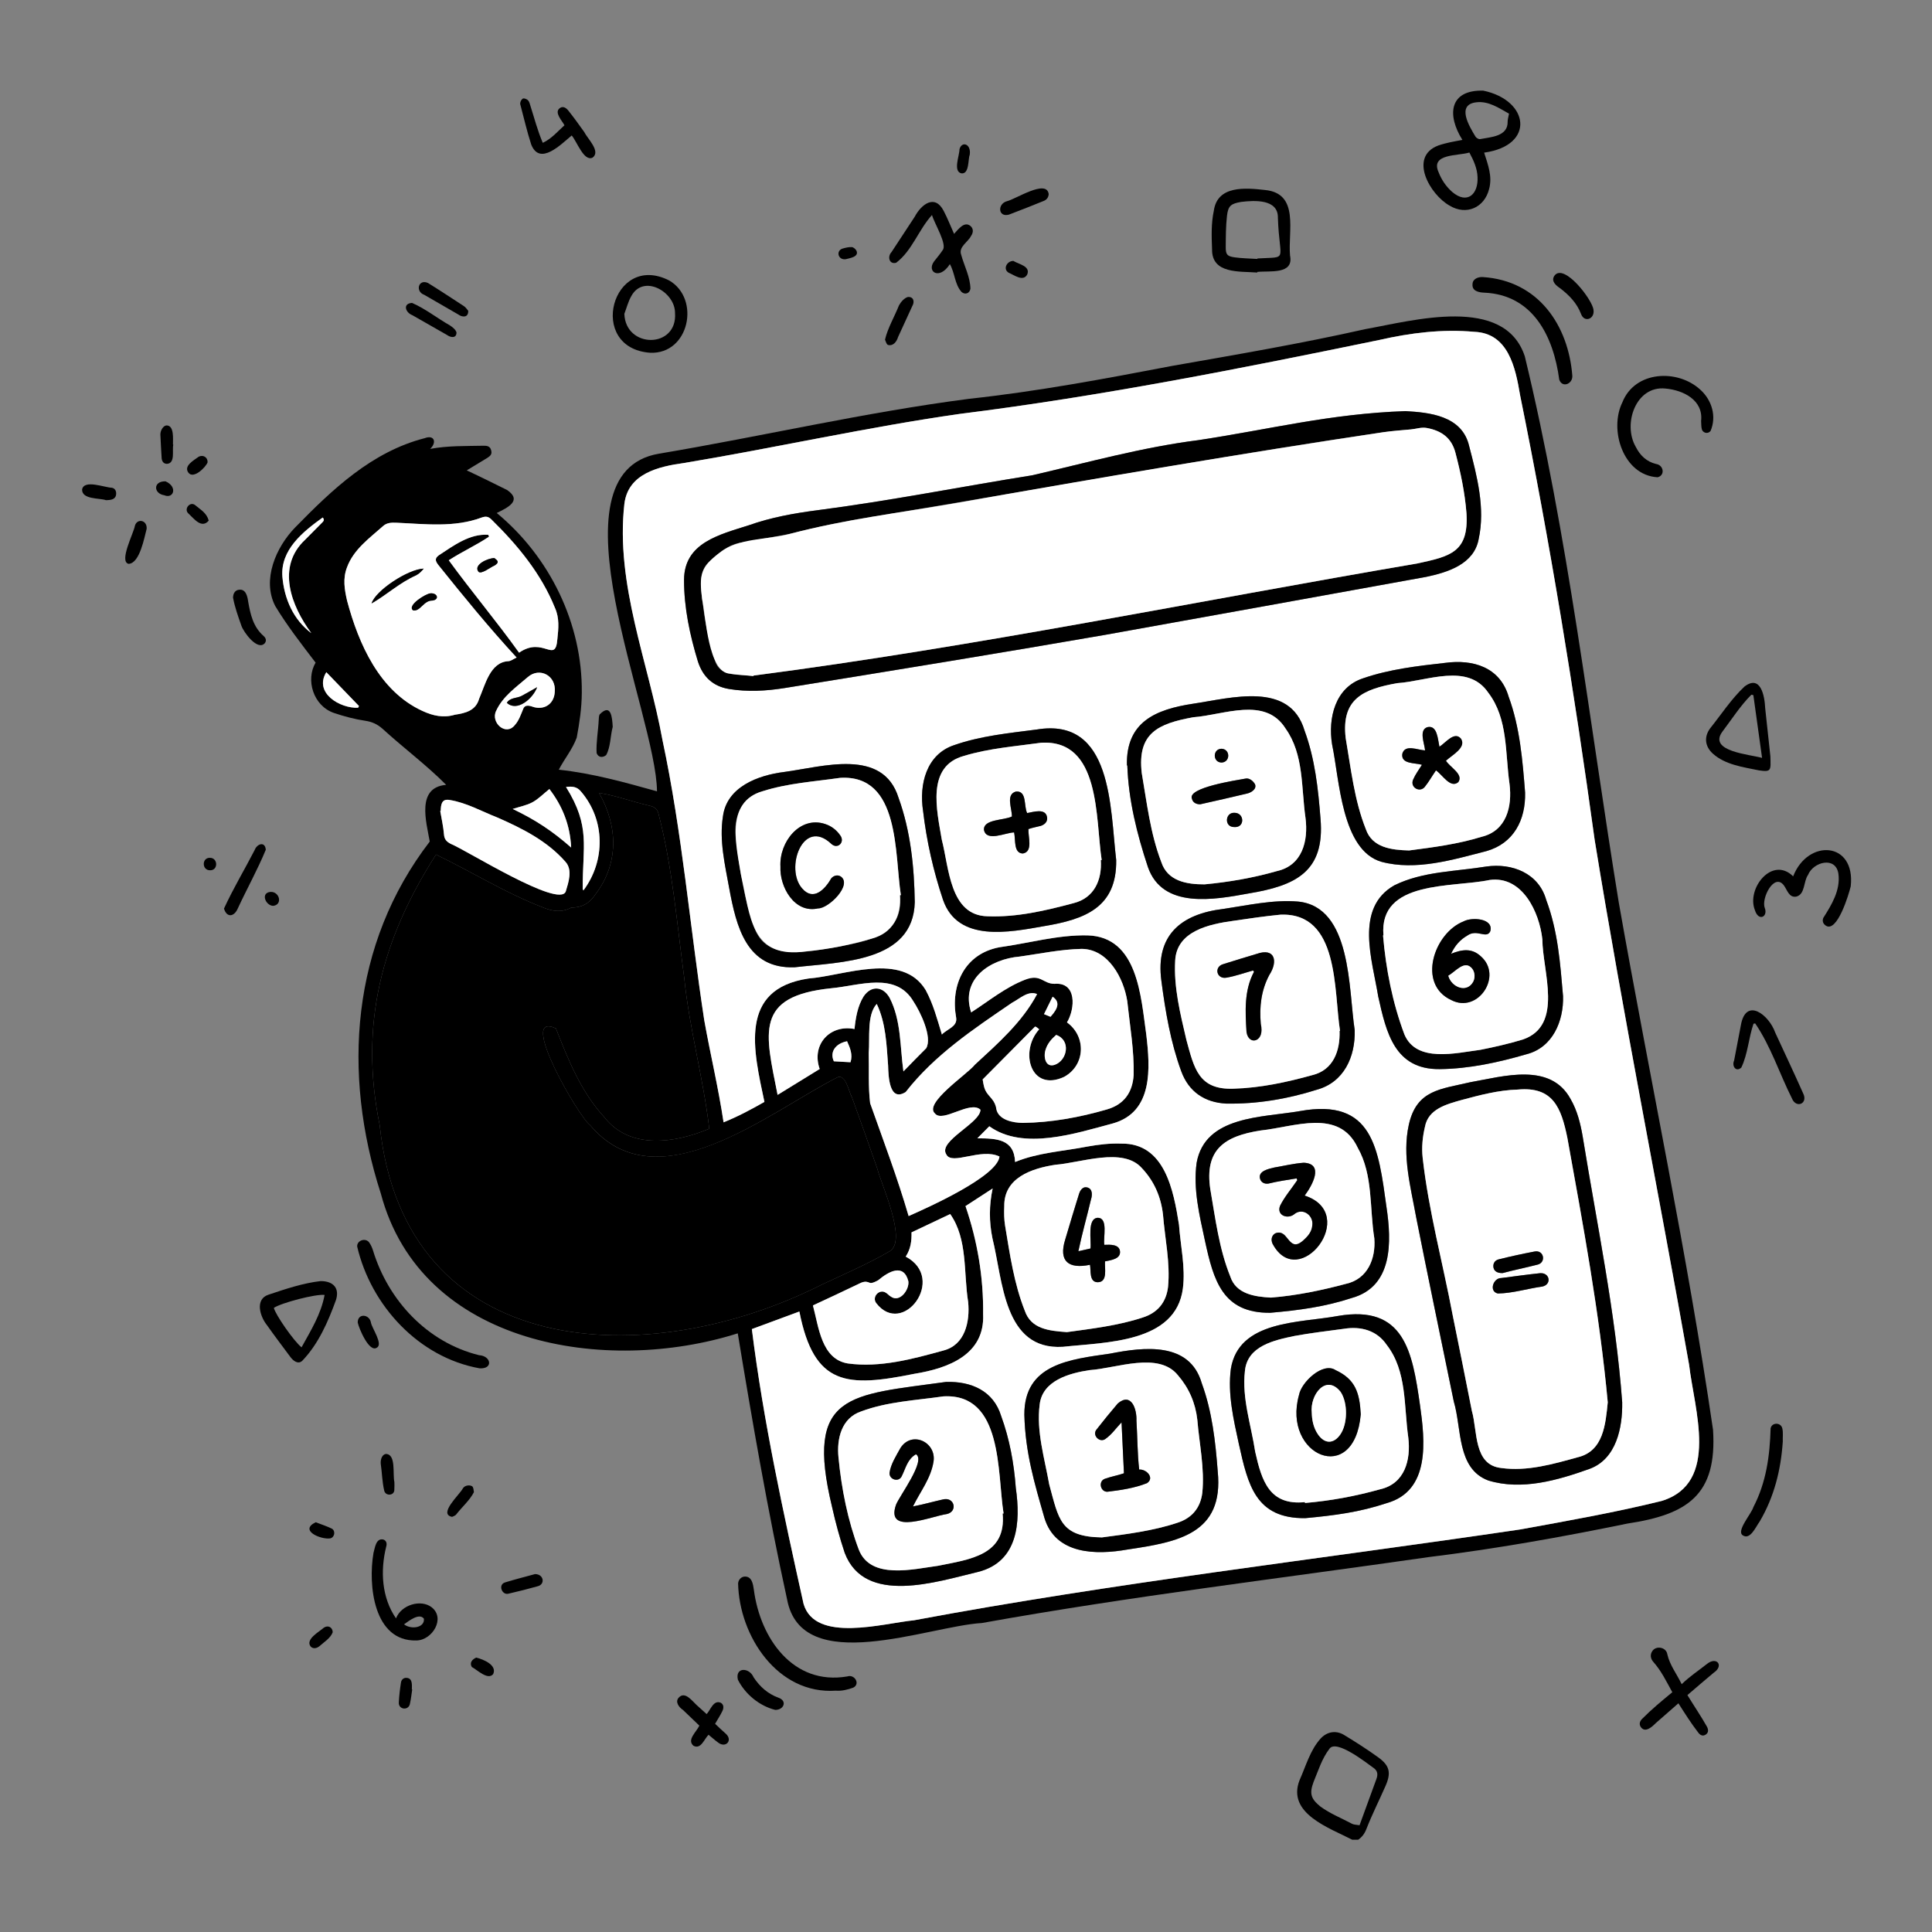 <svg width="960" height="960" viewBox="0 0 960 960" fill="none" xmlns="http://www.w3.org/2000/svg">
<rect x="0" y="0" width="960" height="960" fill="#808080" stroke="none"/>
<path d="M736.989 45.034C759.868 49.759 763.057 72.303 737.466 75.847C739.367 81.88 741.642 87.624 739.928 93.936C737.604 103.211 728.561 107.171 720.354 102.2C710.571 96.832 699.759 77.943 714.662 72.303C718.624 70.934 722.442 70.316 726.655 69.519C718.947 57.268 720.008 44.607 736.989 45.034ZM730.125 75.79C724.606 77.527 710.734 76.229 714.768 85.437C716.238 89.279 718.507 92.652 721.59 95.375C729.04 101.708 734.639 96.558 734.179 87.924C734.016 83.83 732.43 80.062 730.125 75.79ZM749.821 56.478C744.725 53.657 739.645 50.091 733.556 50.835C723.519 52.004 730.059 62.737 733.137 67.84C733.521 68.514 734.723 69.234 735.423 69.125C740.781 68.081 749.297 67.848 749.141 60.466C749.109 59.396 749.492 58.314 749.821 56.478Z" fill="black"/>
<path d="M671.925 914.153C660.531 908.258 639.256 901.093 645.755 884.542C648.891 877.547 650.959 869.741 656.156 863.926C659.376 860.405 663.857 859.648 667.908 862.114C673.677 865.627 679.393 869.266 684.86 873.225C690.524 877.327 691.318 880.877 688.504 887.32C685.361 894.518 681.788 901.54 678.943 908.849C678.017 911.227 676.79 912.806 674.883 914.153C673.897 914.153 672.911 914.153 671.925 914.153ZM675.55 906.953C678.446 898.995 681.148 891.495 683.915 884.02C684.674 881.968 684.656 880.172 682.84 878.706C679.157 876.091 664.063 864.08 660.618 868.918C656.865 873.809 655.034 879.821 652.701 885.452C650.555 891.236 651.348 893.789 656.091 897.656C660.93 901.21 666.638 903.444 671.916 906.276C672.832 906.724 673.99 906.68 675.55 906.953Z" fill="black"/>
<path d="M919.612 440.424C918.671 444.402 912.85 463.74 907.205 459.925C905.857 458.999 905.346 457.61 906.018 456.041C910.165 449.53 914.558 442.305 913.504 434.242C912.243 425.297 901.005 428.222 898.392 434.752C896.067 438.025 897.057 444.412 892.509 445.535C888.908 446.09 888.095 442.267 886.431 439.992C881.595 433.437 875.041 446.439 876.906 451.174C878.615 455.559 873.775 458.049 872.001 452.241C867.686 441.515 880.613 425.161 891.005 435.451C898.302 416.665 922.1 418.06 919.612 440.424Z" fill="black"/>
<path d="M366.591 662.531C301.21 683.243 209.325 668.749 189.226 593.058C169.921 533.292 174.45 469.022 213.537 418.166C211.845 408.461 206.725 391.257 221.694 389.986C211.903 380.11 200.353 371.545 190.014 362.062C187.541 359.905 184.958 358.663 181.574 358.163C176.271 357.379 171.001 355.97 165.909 354.256C155.625 350.683 151.785 337.773 156.82 329.257C149.958 320.276 142.647 310.891 136.748 301.103C130.086 288.079 137.119 271.902 146.637 262.112C165.072 243.264 184.761 224.435 211.105 217.703C215.724 215.942 217.216 219.757 213.741 223.058C222.83 221.383 231.225 221.69 240.291 221.481C241.946 221.454 243.522 221.679 244.041 223.701C244.507 225.517 244.043 226.381 241.781 227.745C238.636 229.641 235.503 231.556 231.922 233.732C238.88 236.971 245.206 240.118 252.004 243.493C259.712 248.811 252.063 252.322 246.826 254.903C273.185 276.658 289.447 309.933 289.094 344.216C289.059 351.764 287.948 359.162 286.575 366.513C284.518 372.21 280.633 376.8 277.657 382.454C294.494 384.267 310.286 388.709 326.457 393.206C326.157 354.825 271.065 234.925 327.445 225.433C378.897 216.767 429.815 204.861 481.601 198.159C515.533 194.493 549.039 188.202 582.536 181.794C614.544 176.17 646.581 170.713 678.296 163.567C702.088 159.327 747.562 146.442 757.673 177.07C779.256 266.377 789.6 357.859 804.354 448.424C819.766 535.791 838.368 622.666 851.196 710.466C853.282 742.748 838.645 752.542 808.649 757.05C775.959 763.78 743.129 769.61 709.998 773.696C635.926 784.342 561.552 793.224 487.886 806.472C461.053 808.038 398.289 833.642 391.08 794.646C381.512 750.841 373.882 706.758 366.591 662.531ZM373.589 660.418C379.316 706.247 389.276 751.838 399.294 796.97C404.996 816.672 439.255 806.483 454.154 805.107C554.01 786.42 655.017 774.82 755.469 759.958C778.946 755.68 802.497 751.533 825.674 745.807C854.706 736.947 841.722 700.114 839.313 678.174C823.94 591.151 806.539 504.483 792.367 417.246C782.18 343.205 770.179 269.489 755.301 196.234C753.007 182.674 749.48 165.499 732.62 164.881C716.72 163.429 700.86 165.389 685.355 168.932C616.311 183.164 546.992 196.895 477.026 205.647C431.054 212.205 385.753 222.427 339.966 230.048C327.277 231.839 312.065 235.23 310.256 250.347C305.733 290.38 322.149 328.982 329.208 367.84C339.011 413.77 342.853 460.611 349.94 506.952C353 524.05 356.963 540.391 359.541 557.678C366.839 554.732 373.361 551.218 379.839 547.527C374.431 521.964 366.823 491.441 401.691 486.222C419.639 484.83 448.292 472.727 459.971 491.951C463.778 499.029 465.617 506.169 468.018 514.041C470.712 511.22 475.763 510.153 475.12 505.75C472.16 489.47 479.321 473.904 496.609 470.688C511.194 468.677 525.645 464.46 540.444 464.784C565.436 465.492 566.884 495.232 569.575 514.019C571.546 530.729 573.088 552.526 553.04 558.204C534.584 563.125 508.507 571.818 491.582 559.637C489.581 561.649 487.743 563.496 485.64 565.612C495.296 565.656 503.932 565.985 504.397 577.398C515.84 572.675 528.297 572.084 540.332 569.709C545.93 568.723 551.53 568.033 557.231 568.251C578.809 567.95 583.142 591.579 585.84 608.565C586.581 619.084 589.11 629.623 587.778 640.178C584.272 667.429 549.367 666.879 528.129 669.227C498.614 671.007 498.376 636.272 493.134 615.283C491.447 607.017 491.458 598.931 493.242 590.542C488.518 593.612 484.212 596.411 479.756 599.307C485.698 616.678 488.729 634.685 488.509 652.976C489.436 673.06 471.349 679.895 454.374 682.628C421.098 689.346 404.508 688.941 397.205 651.687C389.19 654.649 381.486 657.497 373.589 660.418ZM352.428 560.853C349.48 535.695 342.528 511.111 339.982 485.836C336.329 458.638 334.172 431.242 327.261 404.593C326.78 402.319 325.569 401.059 323.198 400.463C314.53 398.488 306.484 395.408 297.649 393.979C307.035 410.453 307.613 429.007 295.86 444.401C292.903 448.784 289.412 450.946 283.824 450.995C279.037 453.617 274.228 452.779 269.574 450.814C251.129 443.703 234.38 433.184 216.648 424.631C189.575 467.026 178.448 509.193 188.682 559.148C201.026 676.759 321.824 681.987 408.326 638.335C419.642 633.013 431.268 628.042 442.074 621.739C450.951 616.507 438.036 588.956 435.911 580.657C431.798 568.806 427.579 556.992 423.315 545.195C421.718 542.438 420.138 532.902 415.639 535.549C381.71 552.925 326.519 598.653 293.177 559.034C288.076 555.781 256.603 501.915 276.232 511.022C282.434 526.843 288.752 542.64 300.513 555.389C313.16 571.39 335.685 567.947 352.428 560.853ZM257.93 324.318C269.95 315.959 275.981 330.133 276.956 317.532C277.527 312.282 278.05 307.085 275.723 301.955C268.885 285.043 257.225 270.914 244.321 258.26C242.773 256.685 241.55 256.423 239.497 257.109C225.694 262.302 211.107 260.338 196.733 259.733C194.523 259.658 192.257 259.723 190.445 261.32C183.616 267.41 175.751 272.926 172.444 281.863C170.255 287.465 171.194 292.963 172.474 298.521C178.206 320.028 188.606 343.551 209.944 353.278C215.107 355.693 220.401 356.835 226.047 355.144C231.299 354.335 236.415 353.142 238.079 347.201C241.088 340.401 243.493 329.027 252.553 328.547C253.846 328.502 255.104 327.459 256.694 326.728C243.071 311.97 230.447 296.501 217.884 280.83C216.067 278.556 216.086 277.325 218.174 275.839C225.426 271.073 233.551 265.032 242.655 265.754C242.77 266.061 242.886 266.368 243.001 266.675C236.396 271.084 229.947 273.907 222.997 278.4C234.455 294.137 246.725 308.66 257.93 324.318ZM530.122 661.925C542.137 660.27 555.827 658.653 567.757 654.68C575.133 652.369 579.482 647.207 580.395 639.45C581.558 627.444 578.83 615.428 577.88 603.472C576.86 594.669 573.477 586.861 567.333 580.383C558.023 569.852 536.988 577.817 524.427 578.763C512.659 580.559 498.759 585.214 499.016 599.401C498.874 602.581 498.911 605.835 499.417 608.967C501.795 623.259 503.835 637.728 509.206 651.276C512.346 660.45 521.34 661.282 530.122 661.925ZM488.276 536.362C489.154 541.779 489.512 542.212 492.838 546.063C493.974 547.378 494.877 549.254 495.041 550.955C496.057 556.579 503.48 557.9 508.207 557.966C522.399 557.779 536.37 555.233 549.966 551.283C558.416 548.869 562.745 542.936 563.299 534.221C563.609 521.954 561.42 509.683 560.138 497.5C558.36 486.004 550.703 471.666 537.552 471.491C527.221 471.71 516.995 473.847 506.784 475.295C491.838 476.576 477.116 486.476 482.562 503.05C491.336 497.405 499.517 490.631 509.302 486.829C517.3 483.734 518.072 488.805 523.964 488.859C535.12 487.879 534.299 501.2 530.175 508.025C539.8 514.942 539.399 529.216 528.794 535.075C512.038 542.873 506.431 522.454 516.367 511.445C515.813 510.916 514.859 510.185 514.328 510.092C505.525 518.968 496.958 527.607 488.276 536.362ZM451.491 604.254C460.922 600.08 495.514 584.675 496.643 574.678C487.377 570.194 472.992 579.277 470.228 573.634C465.834 567.044 487.177 558.093 487.185 551.418C482.06 546.588 468.427 558.132 464.557 553.268C458.848 548.172 480.814 533.662 484.401 529.039C495.834 518.499 507.982 507.854 515.324 493.962C510.889 492.016 506.595 496.357 502.924 498.229C483.788 511.28 464.409 524.173 450.036 542.619C441.787 547.827 441.465 534.652 441.293 529.451C440.519 519.055 440.221 508.464 435.655 498.844C430.615 504.279 432.312 515.899 431.671 523.195C431.878 531.502 431.371 539.982 432.374 548.211C438.993 566.908 445.922 585.15 451.491 604.254ZM450.04 624.407C470.675 635.281 448.514 664.803 435.298 647.392C433.191 644.321 436.924 640.341 440.074 642.286C441.034 642.787 441.738 643.778 442.696 644.286C447.122 647.448 451.973 640.719 451.347 636.6C448.982 627.53 441.449 631.884 436.402 636.121C435.092 636.871 433.11 637.863 432.066 637.378C429.704 636.28 428.074 637.286 426.216 638.177C418.702 641.794 411.653 645.073 403.939 648.661C406.805 659.297 408.144 675.363 421.288 677.49C437.334 679.683 453.454 675.298 468.814 671.051C479.545 668.3 482.015 656.708 481.069 646.968C478.731 632.497 480.932 615.718 472.149 603.256C465.597 606.36 459.282 609.351 452.929 612.36C453.041 616.631 452.518 620.616 450.04 624.407ZM386.382 544.044C393.723 539.528 400.558 535.324 407.298 531.178C403.04 519.109 412.377 508.893 424.602 511.31C425.171 505.797 426.135 499.984 429.043 495.24C432.761 489.602 438.683 489.914 442.027 495.767C447.856 507.056 447.175 520.131 448.907 532.38C452.842 528.359 456.484 524.549 460.237 520.852C463.414 515.283 457.213 502.622 453.871 497.583C445.091 482.694 426.998 489.776 413.15 491.045C374.464 495.083 380.339 513.079 386.382 544.044ZM218.992 402.954C218.913 402.969 218.834 402.985 218.756 403C219.406 406.879 220.304 410.738 220.617 414.644C220.815 417.12 221.946 418.234 223.964 419.293C231.525 422.323 278.035 451.609 281.124 442.954C282.506 438.367 284.618 432.261 280.975 428.222C271.901 417.887 259.659 411.705 247.246 406.264C239.417 403.206 231.792 398.843 223.437 397.511C219.463 396.797 219.059 399.72 218.992 402.954ZM275.655 343.859C276.503 335.676 268.065 331.304 262.227 336.468C256.435 341.488 249.831 346.024 246.544 353.2C243.642 358.944 251.333 366.07 255.879 360.214C257.834 358.036 258.789 355.104 259.908 352.435C260.864 349.658 263.452 350.782 265.562 351.44C271.002 352.731 275.348 349.432 275.655 343.859ZM289.553 441.75C289.667 441.98 289.781 442.21 289.895 442.44C300.899 427.745 300.795 407.415 288.695 393.317C286.712 390.878 284.365 390.649 281.249 391.043C293.641 410.889 289.396 420.581 289.553 441.75ZM272.988 392.06C269.978 394.474 267.542 397.018 264.594 398.623C261.712 400.193 258.309 400.805 254.752 401.962C266.07 407.365 274.367 412.842 283.808 421.128C283.25 409.73 279.389 400.421 272.988 392.06ZM154.69 314.606C144.71 301.09 137.179 281.667 151.625 268.176C154.369 265.363 157.192 262.625 159.929 259.805C160.555 259.16 161.504 258.434 160.357 257.15C150.557 264.176 139.246 273.236 140.327 286.643C141.267 297.591 145.788 307.919 154.69 314.606ZM177.927 351.673C178.077 351.392 178.227 351.11 178.378 350.829C172.993 345.247 167.608 339.665 162.15 334.006C155.813 344.325 168.968 352.072 177.927 351.673ZM524.81 514.236C522.538 516.209 520.494 518.515 519.575 521.501C518.381 524.884 519.353 530.761 524.167 529.073C530.281 526.875 532.333 516.939 524.81 514.236ZM420.903 517.394C414.937 518.578 412.232 522.879 414.336 527.355C417.068 527.511 419.715 527.661 422.598 527.826C423.818 524.061 422.405 520.724 420.903 517.394ZM523.041 495.256C521.59 498.194 520.252 500.902 518.764 503.917C519.934 504.396 521.007 504.835 521.99 505.237C526.178 500.674 526.519 497.626 523.041 495.256Z" fill="black"/>
<path d="M624.708 135.422C615.914 134.738 602.043 136.239 602.267 123.796C602.005 117.404 601.799 110.989 603.15 104.666C604.954 92.028 618.85 93.332 628.537 94.403C645.871 96.07 639.908 114.907 641.011 126.982C643.012 136.595 630.744 134.444 624.737 135.119C624.727 135.22 624.717 135.321 624.708 135.422ZM624.777 128.672C624.785 128.592 624.793 128.512 624.8 128.432C640.588 127.49 635.714 130.377 634.979 108.199C635.153 98.865 623.423 99.514 616.773 100.321C611.727 101.188 610.26 102.162 609.682 107.237C609.099 112.351 609.109 117.544 609.066 122.704C609.035 126.432 609.72 127.335 613.396 127.858C617.153 128.393 620.981 128.422 624.777 128.672Z" fill="black"/>
<path d="M845.27 209.167C846.45 198.79 836.396 193.857 827.568 193.067C812.817 191.513 806.219 210.724 812.815 222.065C814.918 226.274 818.141 229.411 822.947 230.564C826.607 231.075 827.537 236.181 823.667 237.15C806.653 236.244 799.32 213.637 806.199 199.798C812.421 184.234 833.605 183.195 844.954 193.703C850.693 198.933 853.028 206.981 849.964 214.155C848.659 215.752 846.409 215.209 845.696 213.527C845.275 212.159 845.382 210.629 845.27 209.167Z" fill="black"/>
<path d="M415.308 840.086C386.441 842.068 367.311 813.016 366.756 786.735C366.978 784.737 368.473 783.421 370.122 783.384C373.697 783.315 374.193 787.274 374.596 789.993C377.735 814.044 394.065 837.622 421.03 833.01C424.657 831.776 427.649 836.825 423.919 838.601C421.186 839.584 418.25 840.329 415.308 840.086Z" fill="black"/>
<path d="M238.298 679.909C208.113 674.508 184.336 648.772 177.481 619.4C177.292 616.196 181.943 614.842 183.584 617.585C184.336 618.681 184.9 619.957 185.307 621.23C192.916 646.26 212.339 667.033 238.025 673.385C244.089 673.734 245.204 680.331 238.298 679.909Z" fill="black"/>
<path d="M474.079 116.208C476.221 113.865 479.216 109.759 482.233 112.301C483.632 113.52 483.82 115.37 482.482 117.294C480.938 120.378 476.213 122.664 477.593 126.539C479.102 132.114 482.123 137.668 482.198 143.477C481.825 145.814 479.552 146.617 477.767 145.064C474.323 141.168 474.539 135.767 471.984 131.245C466.771 139.425 460.322 135.01 464.139 129.892C465.558 128.039 467.109 126.274 468.379 124.325C470.828 121.523 464.354 111.217 463.099 106.841C456.396 114.209 453.251 124.552 445.295 130.565C441.814 131.501 440.857 127.5 442.972 125.282C446.801 119.419 450.648 113.567 454.503 107.721C457.86 101.418 464.564 96.356 468.915 104.8C470.92 108.637 472.227 112.133 474.079 116.208Z" fill="black"/>
<path d="M159.357 636.562C165.995 636.592 168.782 640.411 166.896 646.096C162.992 656.821 158.238 667.751 150.275 676.083C148.168 678.257 145.549 676.06 144.204 674.161C140.31 668.942 136.391 663.74 132.627 658.427C129.146 654.099 126.607 645.618 133.338 643.35C142.042 640.42 150.803 637.517 159.357 636.562ZM161.29 643.454C157.052 642.863 139.923 647.322 136.073 649.867C136.899 653.357 146.124 666.563 149.837 669.479C154.429 661.142 159.504 653.063 161.29 643.454Z" fill="black"/>
<path d="M323.06 175.289C291.247 172.963 304.169 124.873 332.581 139.401C348.155 148.518 342.501 176.074 323.06 175.289ZM310.239 155.932C310.833 173.364 336.768 173.3 335.415 155.439C335.392 144.959 319.695 136.041 313.684 147.146C312.14 149.85 311.363 152.99 310.239 155.932Z" fill="black"/>
<path d="M879.692 375.807C879.879 382.757 880.305 383.723 874.015 382.794C866.174 381.154 857.346 380.058 851.144 374.511C847.175 370.961 846.606 366.18 849.762 361.906C855.331 354.943 860.311 347.267 866.818 341.152C874.877 335.01 876.854 345.85 877.114 351.919C878.069 360.468 878.964 369.024 879.692 375.807ZM871.23 345.395C870.899 345.331 870.568 345.267 870.237 345.203C864.735 350.721 860.453 357.471 855.75 363.683C848.795 373.397 869.311 374.82 875.564 376.589C874.057 365.752 872.644 355.574 871.23 345.395Z" fill="black"/>
<path d="M838.464 842.284C841.94 847.962 845.152 852.639 848.225 858.059C848.929 859.503 849.054 860.982 847.478 861.963C846.047 862.854 844.808 862.16 843.93 861.018C840.211 856.189 837.396 851.696 833.984 846.363C830.062 849.799 826.38 853.025 822.699 856.25C820.94 858.034 817.658 861.005 815.566 858.486C814.498 857.277 814.452 855.629 815.896 854.157C820.678 849.332 825.641 845.235 830.961 840.858C828.028 835.535 825.493 830.235 821.529 825.789C820.122 824.211 819.902 822.264 820.862 820.683C822.612 817.451 827.964 818.378 828.483 822.004C829.705 827.402 833.12 831.683 835.621 836.857C839.715 832.902 843.894 830.201 848.237 826.758C853.052 822.954 856.772 827.661 851.5 831.196C847.242 834.722 843.072 838.354 838.464 842.284Z" fill="black"/>
<path d="M196.77 804.156C199.434 797.33 209.168 794.567 214.443 798.611C221.538 804.088 214.796 815.067 206.895 815.144C185.602 815.705 182.851 787.603 185.577 771.672C186.305 769.199 186.745 764.264 190.355 764.957C191.754 765.304 192.499 766.679 191.89 768.574C188.925 780.475 189.635 793.808 196.77 804.156ZM200.764 807.129C204.368 809.869 211.129 808.81 210.634 804.321C208.363 801.287 203.153 805.418 200.764 807.129Z" fill="black"/>
<path d="M781.279 186.732C781.489 190.778 776.312 192.921 774.785 188.659C771.919 167.192 761.772 146.463 737.488 145.42C734.886 145.335 731.402 144.642 731.683 141.314C731.652 138.628 734.414 137.545 736.717 137.665C764.629 139.413 779.362 161.926 781.279 186.732Z" fill="black"/>
<path d="M871.308 508.674C868.871 515.746 868.48 523.784 865.256 530.467C862.556 532.926 860.432 529.668 861.675 526.957C862.785 521.159 863.886 515.36 865.003 509.563C867.452 495.176 879.036 504.308 882.087 513.064C886.729 523.121 891.46 533.141 895.964 543.259C898.573 548.41 892.491 550.951 890.41 545.813C884.21 533.461 879.959 519.991 872.148 508.535C871.868 508.581 871.588 508.628 871.308 508.674Z" fill="black"/>
<path d="M269.706 70.979C274.197 68.832 276.992 65.392 280.485 62.239C279.2 59.876 275.402 55.991 277.993 53.854C279.268 52.78 280.862 53.007 282.413 54.96C285.164 58.424 287.756 62.018 290.321 65.624C291.928 68.924 298.671 75.22 294.455 78.324C290.095 80.415 286.691 70.312 284.073 67.319C278.746 71.731 268.177 82.627 263.939 71.75C261.862 65.333 260.347 58.733 258.613 52.205C258.104 51.071 259.095 49.23 259.972 48.91C260.762 48.819 261.861 49.291 262.423 49.898C263.044 50.57 263.268 51.645 263.561 52.578C265.577 58.882 267.062 64.786 269.706 70.979Z" fill="black"/>
<path d="M885.863 716.27C884.908 730.521 881.547 743.86 874.347 756.071C872.473 758.571 869.68 765.426 865.933 762.871C862.653 760.67 870.324 752.136 871.233 748.895C877.633 736.612 879.423 723.364 879.81 709.71C880.501 706.607 885.04 706.745 885.648 709.872C886.118 711.941 885.758 714.33 885.863 716.27Z" fill="black"/>
<path d="M351.128 851.717C353.029 849.733 354.464 844.622 358.051 846.05C359.431 846.721 359.873 848.32 358.938 850.239C357.925 852.32 356.647 854.272 355.331 856.547C357.088 858.281 358.882 859.875 360.693 861.515C364.256 864.807 360.6 868.789 356.844 865.88C355.101 864.596 353.863 863.445 352.07 861.99C349.924 864.095 348.323 869.409 344.59 867.468C341.143 864.499 346.061 860.622 347.501 857.456C344.814 854.878 342.108 852.271 339.386 849.681C337.375 848.372 335.361 845.687 337.202 843.604C340.292 840.116 343.816 845.095 346.121 847.202C347.653 848.622 349.222 850.002 351.128 851.717Z" fill="black"/>
<path d="M111.297 451.474C115.886 441.463 121.468 432.216 126.501 422.45C127.677 419.244 131.729 417.876 132.069 422.245C128.013 432.083 122.672 441.669 118.166 451.389C116.408 455.532 112.729 456.207 111.297 451.474Z" fill="black"/>
<path d="M115.794 296.955C115.854 294.721 116.901 293.295 118.644 293.065C122.114 292.5 122.939 296.221 123.304 298.869C124.413 305.217 125.758 311.437 130.94 315.984C132.018 316.929 132.602 318.167 131.608 319.574C128.014 323.657 121.021 314.15 119.935 310.88C118.352 306.372 116.643 301.647 115.794 296.955Z" fill="black"/>
<path d="M791.809 154.084C792.439 158.517 787.213 160.503 785.593 155.966C783.54 150.584 779.713 146.695 775.277 143.274C773.216 141.896 770.597 139.785 772.319 137.095C776.979 130.262 791.527 149.192 791.809 154.084Z" fill="black"/>
<path d="M385.222 849.64C377.39 847.685 370.303 841.882 366.653 834.644C365.168 828.318 372.32 828.397 374.482 833.476C377.558 838.105 381.499 841.642 386.801 843.578C391.277 845.121 389.568 849.643 385.222 849.64Z" fill="black"/>
<path d="M521.088 96.422C521.005 98.05 520.128 99.229 518.685 99.814C512.905 102.156 507.111 104.469 501.274 106.664C495.873 108.09 495.54 101.227 500.4 99.96C504.656 98.984 520.054 88.834 521.088 96.422Z" fill="black"/>
<path d="M451.143 147.563C454.147 147.385 454.496 150.127 453.299 152.101C450.964 157.236 448.614 162.365 446.242 167.483C445.542 169.791 443.844 172.063 441.241 171.398C440.534 171.18 440.137 169.734 439.76 168.773C441.104 162.971 444.454 157.402 446.673 151.791C447.58 150.123 449.258 148.082 451.143 147.563Z" fill="black"/>
<path d="M232.656 154.438C232.789 157.959 229.654 157.72 227.685 156.244C222.048 153.009 216.426 149.748 210.8 146.495C206.228 144.877 207.875 138.448 212.658 140.612C218.689 144.354 224.642 148.283 230.59 152.169C231.538 152.812 232.182 153.903 232.656 154.438Z" fill="black"/>
<path d="M304.461 361.172C303.258 365.596 303.446 371.134 301.201 375.202C299.489 376.593 297.27 376.477 296.446 374.173C296.168 368.795 297.252 363.17 297.502 357.74C297.585 356.772 297.523 355.598 298.044 354.91C303.71 349.246 304.19 356.637 304.461 361.172Z" fill="black"/>
<path d="M226.83 165.183C226.842 168.313 223.778 167.712 222.06 166.412C216.311 163.153 210.565 159.887 204.839 156.588C201.46 155.299 199.965 150.816 204.736 150.516C211.309 153.359 217.309 158.157 223.617 161.729C224.842 162.556 226.432 163.752 226.83 165.183Z" fill="black"/>
<path d="M72.872 262.767C71.744 266.915 69.486 279.947 63.903 280.172C58.957 279.057 66.494 264.81 67.039 261.217C68.139 257.445 73.183 258.347 72.872 262.767Z" fill="black"/>
<path d="M265.86 782.156C270.187 782.177 270.958 787.083 267.379 788.145C262.533 789.515 257.644 790.745 252.735 791.873C249.47 792.84 247.292 787.429 250.965 786.292C255.889 784.778 260.89 783.516 265.86 782.156Z" fill="black"/>
<path d="M195.967 736.447C195.967 737.317 196.047 738.79 195.944 740.25C195.971 743.232 191.588 743.534 190.922 740.723C189.887 736.334 189.826 731.728 189.182 727.26C188.993 724.704 190.192 722.421 192.006 722.453C196.82 722.958 195.05 732.278 195.967 736.447Z" fill="black"/>
<path d="M86.11 220.926C85.417 223.853 87.239 230.099 83.018 230.479C81.21 230.489 80.423 229.179 80.313 227.565C80.046 223.647 79.883 219.721 79.686 215.798C79.738 213.668 81.273 211.357 82.848 211.391C86.619 211.508 85.901 218.049 85.945 220.92C86.001 220.922 86.055 220.924 86.11 220.926Z" fill="black"/>
<path d="M52.652 248.532C49.533 247.406 40.661 248.3 40.794 243.206C41.798 238.105 51.946 242.266 55.609 242.362C57.072 242.64 57.805 243.896 57.721 245.417C57.55 248.233 55.171 248.48 52.652 248.532Z" fill="black"/>
<path d="M224.65 753.72C217.544 752.363 228.432 742.63 229.938 739.664C230.828 738.048 233.275 737.705 234.608 738.515C235.27 739.055 235.343 740.413 235.493 741.439C233.406 745.542 229.457 748.899 226.621 752.613C226.106 753.202 225.18 753.434 224.65 753.72Z" fill="black"/>
<path d="M177.752 657.151C177.712 652.335 183.722 652.995 184.334 657.285C184.938 660.167 190.426 667.89 187.296 669.615C183.488 672.372 178.315 660.015 177.752 657.151Z" fill="black"/>
<path d="M204.826 839.47C204.477 841.771 204.253 844.101 203.736 846.364C203.248 850.175 197.851 849.632 198.178 845.837C198.337 842.545 198.734 839.252 199.248 835.993C199.473 834.565 200.585 833.546 202.166 833.733C205.096 834.016 204.659 837.26 204.657 839.439C204.714 839.449 204.77 839.46 204.826 839.47Z" fill="black"/>
<path d="M165.33 811.037C164.25 814.035 160.887 816.019 158.568 818.107C156.93 819.358 155.142 819.184 154.264 818.015C151.768 814.439 158.68 810.81 160.925 808.778C162.986 807.399 165.254 808.549 165.33 811.037Z" fill="black"/>
<path d="M481.85 76.972C480.957 78.984 481.749 86.416 477.836 86.159C473.37 85.328 476.775 77.313 476.766 74.177C477.851 69.931 482.709 71.418 481.85 76.972Z" fill="black"/>
<path d="M236.641 823.648C240.399 824.562 247.128 827.453 245.04 831.875C242.388 835.028 237.135 829.726 234.449 828.328C233.209 826.27 234.52 824.565 236.641 823.648Z" fill="black"/>
<path d="M156.876 756.398C159.823 757.53 162.501 758.387 164.99 759.623C166.871 760.849 166.22 764.022 164.01 764.424C159.356 765.064 148.458 760.444 156.876 756.398Z" fill="black"/>
<path d="M503.522 129.641C506.098 131.286 512.196 132.202 510.41 136.427C508.357 140.12 504.023 136.69 501.332 135.578C498.176 133.898 500.181 129.69 503.522 129.641Z" fill="black"/>
<path d="M103.723 258.693C100.128 262.91 96.37 257.67 93.638 255.168C91.155 253.002 94.434 248.872 97.024 251.041C99.817 253.394 102.634 254.82 103.723 258.693Z" fill="black"/>
<path d="M103.155 229.732C102.228 232.221 96.111 238.255 93.607 234.864C91.12 231.463 96.389 228.692 98.667 226.983C100.897 225.768 103.272 227.223 103.155 229.732Z" fill="black"/>
<path d="M82.247 239.167C88.425 241.878 86.254 248.028 81.649 246.093C76.216 245.255 75.989 239.019 82.247 239.167Z" fill="black"/>
<path d="M420.207 128.799C416.372 129.313 415.304 124.585 418.61 123.538C420.115 123.105 421.719 122.691 423.247 122.787C424.092 122.84 425.203 123.798 425.6 124.631C426.928 127.748 421.883 128.316 420.207 128.799Z" fill="black"/>
<path d="M134.456 443.176C138.912 442.996 140.544 449.453 135.83 450.107C132.042 450.137 129.248 443.615 134.456 443.176Z" fill="black"/>
<path d="M104.346 426.245C108.391 426.264 108.478 432.608 104.308 432.435C100.234 432.423 100.23 426.091 104.346 426.245Z" fill="black"/>
<path d="M373.589 660.42C381.487 657.499 389.19 654.651 397.202 651.688C404.514 688.951 421.091 689.345 454.372 682.63C471.335 679.894 489.444 673.062 488.505 652.976C488.724 634.687 485.695 616.678 479.753 599.308C484.209 596.412 488.515 593.613 493.239 590.543C491.454 598.928 491.443 607.021 493.131 615.285C498.362 636.267 498.619 671.017 528.126 669.226C549.362 666.906 584.271 667.41 587.776 640.18C589.109 629.624 586.578 619.084 585.838 608.565C583.143 591.579 578.805 567.951 557.229 568.252C551.528 568.034 545.928 568.724 540.33 569.71C528.295 572.085 515.838 572.676 504.395 577.399C503.932 565.985 495.288 565.656 485.638 565.613C487.742 563.498 489.58 561.65 491.58 559.638C508.5 571.829 534.582 563.116 553.04 558.207C573.077 552.514 571.552 530.74 569.571 514.02C566.889 495.232 565.427 465.496 540.443 464.786C525.643 464.461 511.192 468.68 496.606 470.689C479.333 473.917 472.144 489.463 475.119 505.753C475.744 510.157 470.729 511.222 468.016 514.044C465.617 506.174 463.777 499.03 459.969 491.955C448.301 472.73 419.633 484.833 401.688 486.223C366.834 491.429 374.421 521.988 379.837 547.53C373.359 551.22 366.837 554.735 359.539 557.681C356.954 540.398 352.995 524.05 349.939 506.955C342.852 460.615 339.007 413.772 329.206 367.843C322.138 328.982 305.736 290.385 310.252 250.35C312.124 235.296 327.223 231.789 339.964 230.052C385.75 222.43 431.049 212.209 477.023 205.65C546.99 196.897 616.308 183.168 685.352 168.936C700.855 165.397 716.722 163.424 732.618 164.884C749.443 165.569 753.031 182.624 755.299 196.238C770.177 269.5 782.177 343.202 792.363 417.25C806.536 504.487 823.936 591.155 839.308 678.178C841.859 700.205 854.617 736.903 825.672 745.812C802.495 751.538 778.943 755.683 755.466 759.962C655.014 774.824 554.006 786.425 454.151 805.11C438.933 806.588 405.107 816.581 399.292 796.974C389.274 751.842 379.317 706.247 373.589 660.42ZM698.395 204.284C660.774 205.574 630.776 213.409 595.3 218.733C567.395 222.291 540.353 229.835 513.015 236.154C477.408 241.858 442.005 248.889 406.217 253.526C394.623 255.028 383.099 257.087 372.007 261.028C357.598 265.65 339.874 269.69 339.899 288.172C339.866 301.918 342.8 315.64 346.805 328.764C349.282 336.339 354.266 341.041 362.232 342.359C371.458 343.886 380.705 343.353 389.835 341.896C442.945 333.321 496.048 324.676 549.053 315.473C602.236 305.892 655.433 296.342 708.595 286.665C719.457 284.375 732.489 280.328 734.745 267.842C738.103 252.456 733.896 236.607 730.021 221.682C726.484 206.437 710.06 204.941 698.395 204.284ZM806.061 696.82C802.806 652.372 793.531 608.613 786.418 564.669C785.309 558.256 783.748 551.875 780.427 546.128C770.402 527.719 747.173 534.835 730.611 537.737C715.82 541.261 703.962 541.426 700.042 558.842C696.606 574.351 701.014 589.982 703.757 605.239C706.573 619.483 709.487 633.708 712.399 647.933C715.706 664.088 719.077 680.23 722.377 696.387C726.419 709.849 723.794 729.74 739.521 735.646C756.226 740.746 774.098 735.497 789.947 729.832C803.132 724.92 806.267 709.465 806.061 696.82ZM776.668 494.989C775.233 478.278 774.133 462.74 768.28 447.083C764.524 433.896 751.332 428.733 738.551 430.575C723.283 433.062 706.932 432.95 692.836 439.918C672.939 451.225 681.939 477.138 684.833 495.174C688.83 513.115 693.006 531.463 715.337 531.251C730.018 531.081 744.458 527.942 758.487 523.856C771.516 520.555 777.042 507.348 776.668 494.989ZM554.634 427.367C551.542 401.441 552.882 356.213 515.103 362.498C501.376 364.284 487.34 365.636 474.213 370.218C460.284 374.765 456.627 389.787 458.667 402.931C460.433 417.956 463.775 432.794 468.59 447.128C475.984 468.418 501.551 463.256 518.85 460.181C539.057 456.816 554.987 450.952 554.634 427.367ZM673.151 511.877C670.009 491.759 671.802 450.55 644.94 447.975C632.496 446.968 620.167 449.821 607.917 451.629C586.643 454.18 574.067 464.83 577.087 487.381C579.08 502.595 581.659 517.889 586.968 532.337C590.706 542.508 598.564 547.8 609.227 548.368C624.441 548.663 639.785 546.088 654.279 541.49C667.81 537.788 673.511 525.129 673.151 511.877ZM757.813 393.845C756.571 377.948 755.229 361.353 749.63 346.161C745.344 331.533 732.001 327.484 718.052 329.385C704.327 330.927 690.314 332.535 677.218 337.082C663.382 341.651 659.8 356.867 661.905 369.898C665.599 387.331 666.569 422.456 686.407 428.223C703.568 432.813 721.859 427.199 738.599 422.913C752.147 419.064 758.14 407.441 757.813 393.845ZM470.091 686.666C422.261 693.322 399.706 691.925 413.468 748.876C415.187 756.543 417.241 764.17 419.737 771.618C429.725 797.908 465.55 785.901 485.996 781.074C505.863 776.057 507.23 756.526 504.745 739.318C503.835 727.115 501.685 715.147 497.474 703.614C493.61 691.076 482.634 686.295 470.091 686.666ZM508.998 703.022C509.471 721.936 514.028 736.997 518.998 754.327C524.487 772.438 544.723 772.768 560.325 769.938C585.231 766.217 608.235 762.245 605.082 731.129C603.96 716.286 602.298 701.379 597.147 687.312C591.14 666.55 568.417 669.29 551.506 672.62C531.679 675.486 508.824 677.74 508.998 703.022ZM559.96 380.326C560.027 380.329 560.093 380.333 560.16 380.336C560.73 397.523 564.968 414.499 570.364 430.75C577.628 451.851 603.32 447.081 620.517 443.941C643.699 440.099 658.446 433.218 656.15 406.777C655 391.952 653.392 377.045 648.218 363.008C640.889 338.335 611.792 346.877 592.845 349.677C574.141 352.521 559.44 358.745 559.96 380.326ZM631.17 652.314C645.367 651.08 658.354 649.363 671.728 644.947C692.185 639.252 691.526 616.995 688.934 599.785C684.91 570.795 682.327 545.517 645.924 552.093C627.365 555.329 598.805 554.294 594.6 577.798C592.809 590.781 596.009 603.877 598.731 616.502C603.014 636.217 607.468 652.551 631.17 652.314ZM648.542 754.371C663.288 752.997 675.449 751.423 689.126 746.88C710.795 740.696 708.095 715.897 705.586 698.182C701.792 671.686 697.831 648.215 664.845 653.889C645.928 657.41 615.525 655.899 611.604 680.19C609.987 692.693 612.929 705.294 615.567 717.447C620.116 737.865 623.863 754.589 648.542 754.371ZM394.899 480.632C417.958 477.968 453.787 478.153 454.544 448.313C454.278 430.758 452.482 413.009 446.475 396.393C438.673 371.49 408.883 381.027 389.696 383.585C376.712 385.193 361.087 390.974 359.218 405.704C357.341 417.554 360.193 429.491 362.299 441.138C365.865 460.494 370.933 481.589 394.899 480.632Z" fill="white"/>
<path d="M352.428 560.852C335.687 567.946 313.158 571.389 300.512 555.388C288.755 542.641 282.43 526.839 276.233 511.021C256.549 501.856 288.192 555.941 293.178 559.03C326.242 598.633 381.872 552.917 415.639 535.549C420.219 532.895 421.656 542.429 423.316 545.194C427.579 556.992 431.798 568.806 435.911 580.657C438.129 589.184 450.899 616.396 442.076 621.738C431.271 628.042 419.643 633.011 408.327 638.337C321.821 681.986 201.008 676.745 188.684 559.144C178.461 509.232 189.572 466.985 216.65 424.63C234.381 433.183 251.131 443.702 269.576 450.812C274.23 452.778 279.039 453.616 283.826 450.994C289.398 450.942 292.919 448.783 295.861 444.399C307.613 429.008 307.038 410.447 297.65 393.977C306.481 395.401 314.533 398.486 323.199 400.461C325.57 401.058 326.781 402.318 327.263 404.591C334.174 431.241 336.331 458.637 339.982 485.835C342.528 511.111 349.48 535.692 352.428 560.852Z" fill="black"/>
<path d="M257.93 324.315C246.725 308.658 234.455 294.135 222.995 278.396C229.943 273.904 236.397 271.078 242.999 266.671C242.884 266.364 242.768 266.057 242.653 265.75C233.546 265.025 225.429 271.073 218.172 275.834C216.085 277.321 216.066 278.552 217.883 280.826C230.447 296.498 243.068 311.965 256.692 326.724C255.102 327.455 253.845 328.497 252.552 328.543C243.496 329.033 241.087 340.38 238.077 347.197C236.413 353.126 231.299 354.344 226.046 355.14C220.4 356.831 215.106 355.69 209.943 353.274C188.601 343.547 178.21 320.025 172.472 298.518C171.192 292.959 170.253 287.462 172.442 281.86C175.749 272.924 183.613 267.408 190.443 261.317C192.255 259.721 194.522 259.656 196.731 259.731C211.105 260.338 225.692 262.297 239.495 257.106C241.548 256.421 242.771 256.683 244.319 258.258C257.221 270.912 268.884 285.041 275.72 301.954C278.048 307.083 277.525 312.28 276.954 317.53C275.989 330.128 269.947 315.957 257.93 324.315ZM184.634 299.84C192.221 295.475 198.539 289.486 206.688 285.9C208.334 285.033 209.256 284.055 210.558 282.536C202.787 282.761 186.473 293.507 184.634 299.84ZM213.953 294.824C211.783 294.818 201.921 300.92 205.296 303.303C208.879 303.957 210.449 298.352 214.844 298.414C218.47 297.961 217.41 294.575 213.953 294.824ZM245.658 277.292C242.421 277.298 235.112 280.634 237.702 284.032C239.001 285.686 243.949 281.653 245.742 281.007C248.305 279.39 247.332 278.556 245.658 277.292Z" fill="white"/>
<path d="M530.122 661.921C521.345 661.281 512.338 660.449 509.206 651.272C503.836 637.724 501.796 623.256 499.417 608.964C498.911 605.832 498.875 602.578 499.016 599.397C498.77 585.218 512.652 580.547 524.428 578.761C537.019 577.81 557.987 569.85 567.333 580.379C573.477 586.858 576.859 594.666 577.879 603.469C578.831 615.425 581.557 627.441 580.395 639.447C579.481 647.204 575.132 652.366 567.756 654.677C555.83 658.649 542.135 660.268 530.122 661.921ZM535.836 621.733C537.696 612.877 540.054 604.665 542.125 595.918C544.044 591.416 539.559 587.232 536.657 591.998C533.914 599.877 531.739 607.979 529.286 615.96C525.897 626.819 531.047 630.649 541.613 628.465C542.161 631.524 541.119 637.149 545.517 637.135C550.564 637.017 548.797 630.182 549.081 626.764C552.295 626.14 556.946 625.502 556.519 621.714C556.083 618.259 551.742 618.415 548.719 618.55C548.139 614.619 550.695 605.405 545.64 605.111C539.99 605.17 542.391 616.422 541.85 620.371C539.702 620.856 538.073 621.225 535.836 621.733Z" fill="white"/>
<path d="M488.276 536.363C496.958 527.608 505.525 518.97 514.327 510.094C514.861 510.189 515.808 510.915 516.366 511.447C506.428 522.457 512.042 542.877 528.794 535.077C539.397 529.217 539.801 514.943 530.174 508.026C534.296 501.202 535.121 487.88 523.963 488.86C518.101 488.811 517.26 483.733 509.301 486.831C499.516 490.632 491.335 497.406 482.561 503.051C477.128 486.494 491.814 476.572 506.784 475.297C516.995 473.847 527.22 471.711 537.552 471.492C550.712 471.663 558.348 486.011 560.138 497.501C561.421 509.684 563.609 521.955 563.3 534.222C562.745 542.937 558.416 548.869 549.966 551.284C536.37 555.234 522.4 557.781 508.208 557.966C503.468 557.928 496.071 556.557 495.042 550.956C494.878 549.254 493.976 547.378 492.84 546.063C489.512 542.213 489.154 541.78 488.276 536.363Z" fill="white"/>
<path d="M451.491 604.251C445.923 585.15 438.993 566.903 432.374 548.208C431.37 539.979 431.877 531.499 431.67 523.192C432.309 515.877 430.618 504.275 435.654 498.841C440.219 508.46 440.519 519.053 441.291 529.448C441.448 534.653 441.796 547.824 450.035 542.615C464.408 524.169 483.788 511.277 502.924 498.227C506.594 496.346 510.906 492.017 515.323 493.959C507.98 507.851 495.834 518.496 484.401 529.037C480.778 533.698 458.867 548.143 464.556 553.265C468.395 558.132 482.082 546.587 487.185 551.416C487.17 558.1 465.841 567.03 470.228 573.631C472.931 579.263 487.47 570.199 496.643 574.676C495.571 584.617 460.941 600.081 451.491 604.251Z" fill="white"/>
<path d="M450.04 624.41C452.519 620.619 453.041 616.634 452.931 612.362C459.284 609.353 465.598 606.362 472.151 603.258C480.936 615.719 478.729 632.501 481.072 646.97C482.012 656.708 479.551 668.303 468.815 671.052C453.456 675.3 437.335 679.685 421.29 677.492C408.134 675.36 406.824 659.303 403.94 648.663C411.652 645.076 418.703 641.796 426.217 638.179C428.074 637.287 429.705 636.282 432.067 637.38C433.111 637.865 435.093 636.874 436.402 636.123C441.444 631.889 448.99 627.533 451.348 636.603C451.973 640.721 447.124 647.451 442.697 644.288C441.739 643.78 441.035 642.79 440.075 642.288C436.925 640.341 433.191 644.325 435.3 647.393C448.517 664.809 470.673 635.278 450.04 624.41Z" fill="white"/>
<path d="M386.382 544.042C380.283 513.232 374.612 494.943 413.151 491.043C426.994 489.771 445.096 482.692 453.87 497.58C457.238 502.643 463.395 515.259 460.238 520.849C456.484 524.546 452.842 528.355 448.907 532.377C447.176 520.131 447.856 507.051 442.027 495.764C438.683 489.911 432.761 489.599 429.043 495.237C426.135 499.982 425.171 505.793 424.602 511.307C412.377 508.89 403.04 519.106 407.298 531.175C400.558 535.322 393.723 539.526 386.382 544.042Z" fill="white"/>
<path d="M218.992 402.951C219.085 399.732 219.444 396.782 223.439 397.51C231.793 398.84 239.42 403.205 247.248 406.261C259.659 411.703 271.903 417.885 280.975 428.221C284.624 432.264 282.497 438.357 281.125 442.951C277.887 451.573 231.659 422.365 223.964 419.292C221.946 418.231 220.815 417.118 220.617 414.642C220.304 410.736 219.406 406.877 218.756 402.998C218.834 402.982 218.913 402.966 218.992 402.951Z" fill="white"/>
<path d="M275.655 343.858C275.349 349.431 271.002 352.73 265.562 351.439C263.45 350.779 260.865 349.659 259.908 352.434C258.79 355.103 257.834 358.036 255.879 360.213C251.342 366.062 243.635 358.95 246.545 353.198C249.832 346.022 256.436 341.487 262.228 336.466C268.057 331.313 276.511 335.666 275.655 343.858ZM266.896 341.468C263.823 343.196 261.528 344.549 259.175 345.792C256.814 347.039 253.566 346.492 251.838 349.212C256.836 353.912 264.764 347.219 266.896 341.468Z" fill="white"/>
<path d="M289.553 441.751C289.39 420.519 293.653 410.946 281.249 391.045C284.365 390.65 286.712 390.88 288.695 393.319C300.794 407.414 300.898 427.751 289.894 442.442C289.781 442.211 289.667 441.981 289.553 441.751Z" fill="white"/>
<path d="M272.988 392.062C279.389 400.425 283.25 409.733 283.808 421.132C274.367 412.846 266.07 407.367 254.752 401.965C258.308 400.808 261.712 400.195 264.594 398.626C267.542 397.019 269.978 394.477 272.988 392.062Z" fill="white"/>
<path d="M154.69 314.604C145.788 307.921 141.268 297.585 140.326 286.642C139.245 273.234 150.557 264.175 160.356 257.148C161.504 258.432 160.554 259.158 159.928 259.803C157.191 262.623 154.368 265.361 151.624 268.174C137.177 281.67 144.711 301.089 154.69 314.604Z" fill="white"/>
<path d="M177.927 351.675C168.972 352.076 155.81 344.324 162.149 334.008C167.608 339.667 172.992 345.249 178.377 350.831C178.228 351.112 178.078 351.394 177.927 351.675Z" fill="white"/>
<path d="M524.81 514.234C532.332 516.937 530.281 526.875 524.167 529.072C519.354 530.757 518.381 524.883 519.576 521.499C520.494 518.512 522.539 516.207 524.81 514.234Z" fill="white"/>
<path d="M420.903 517.391C422.406 520.721 423.818 524.058 422.599 527.823C419.716 527.659 417.068 527.508 414.337 527.352C412.231 522.876 414.937 518.575 420.903 517.391Z" fill="white"/>
<path d="M523.041 495.258C526.519 497.627 526.178 500.675 521.989 505.239C521.006 504.837 519.933 504.398 518.763 503.919C520.252 500.905 521.59 498.196 523.041 495.258Z" fill="white"/>
<path d="M698.395 204.281C709.868 204.973 726.518 206.331 730.02 221.679C733.909 236.599 738.095 252.454 734.747 267.838C732.468 280.325 719.471 284.37 708.595 286.66C655.433 296.338 602.236 305.888 549.053 315.468C496.048 324.67 442.944 333.315 389.835 341.89C380.705 343.347 371.458 343.88 362.232 342.353C354.266 341.035 349.282 336.333 346.806 328.758C342.794 315.636 339.87 301.91 339.898 288.165C339.957 269.657 357.515 265.662 372.008 261.023C383.099 257.081 394.623 255.022 406.217 253.52C442.005 248.883 477.408 241.851 513.015 236.147C540.353 229.829 567.395 222.285 595.3 218.728C630.783 213.407 660.76 205.574 698.395 204.281ZM374.353 335.939C374.365 335.858 374.377 335.777 374.389 335.697C484.879 321.317 594.334 298.729 704.193 279.997C720.373 276.449 729.907 274.622 728.684 255.044C727.894 244.837 725.791 234.849 723.192 224.948C721.254 217.568 716.295 214.054 709.097 212.686C706.249 212.145 703.763 213.128 701.11 213.37C696.573 213.784 692.021 214.107 687.513 214.741C600.191 227.565 513.433 243.755 426.345 257.95C414.976 259.968 403.656 262.406 392.472 265.271C384.494 266.79 376.484 268.136 368.492 269.583C362.396 270.351 357.781 274.286 353.391 278.271C347.052 282.834 348.105 290.895 348.879 297.695C350.201 308.08 351.896 318.38 355.31 328.349C357.86 336.775 367.541 334.823 374.353 335.939Z" fill="black"/>
<path d="M806.061 696.821C806.269 709.465 803.132 724.924 789.947 729.835C774.105 735.511 756.221 740.744 739.522 735.65C723.789 729.754 726.426 709.835 722.377 696.39C719.077 680.233 715.706 664.091 712.399 647.936C709.487 633.711 706.573 619.486 703.757 605.241C701.012 589.983 696.606 574.352 700.041 558.843C703.94 541.477 715.809 541.239 730.611 537.738C747.163 534.823 770.413 527.721 780.427 546.129C783.748 551.876 785.309 558.257 786.417 564.67C793.531 608.614 802.806 652.373 806.061 696.821ZM798.885 696.8C794.805 652.569 786.675 608.984 778.802 565.33C775.777 550.542 771.688 539.725 754.155 541.406C744.594 541.673 735.424 544.126 726.269 546.576C718.77 548.692 709.675 551.021 708.048 559.912C706.851 564.997 706.345 570.137 706.917 575.311C709.87 601.74 716.935 627.506 721.849 653.611C725.08 669.407 728.219 685.222 731.357 701.036C734.252 711.151 732.126 727.915 745.928 729.435C758.84 731.235 771.669 727.51 784.018 724.093C796.753 721.039 797.795 707.673 798.885 696.8Z" fill="black"/>
<path d="M776.668 494.984C777.02 507.337 771.532 520.556 758.485 523.849C744.457 527.935 730.018 531.075 715.335 531.245C693.008 531.444 688.828 513.13 684.833 495.167C681.926 477.14 672.944 451.209 692.835 439.912C706.931 432.94 723.283 433.058 738.551 430.566C751.325 428.745 764.532 433.873 768.28 447.077C774.133 462.742 775.229 478.267 776.668 494.984ZM687.425 464.795C687.357 464.797 687.29 464.799 687.222 464.801C688.637 481.513 691.931 498.274 697.848 514.011C703.858 528.283 723.537 523.176 735.59 521.651C742.696 520.24 749.791 518.616 756.718 516.516C777.11 509.473 766.449 482.671 766.388 466.738C764.921 453.166 756.402 435.07 740.236 437.249C721.794 441.158 685.113 437.134 687.425 464.795Z" fill="black"/>
<path d="M554.634 427.369C554.976 450.939 539.079 456.823 518.849 460.182C501.563 463.255 475.971 468.421 468.59 447.129C463.775 432.795 460.433 417.958 458.666 402.932C456.635 389.792 460.277 374.762 474.213 370.22C487.34 365.638 501.375 364.286 515.102 362.499C552.88 356.214 551.544 401.443 554.634 427.369ZM546.983 427.37C547.127 427.357 547.272 427.344 547.416 427.332C544.276 406.972 547.106 367.191 517.244 369.08C504.485 370.869 491.483 371.824 479.106 375.578C460.066 380.675 465.537 402.741 467.984 417.295C471.577 431.089 471.905 454.882 490.642 455.296C505.202 455.871 519.51 452.505 533.472 448.768C543.6 446.231 547.667 437.362 546.983 427.37Z" fill="black"/>
<path d="M673.151 511.875C673.498 525.12 667.821 537.793 654.277 541.487C639.785 546.086 624.439 548.66 609.226 548.366C598.564 547.798 590.705 542.506 586.967 532.335C581.658 517.887 579.079 502.594 577.085 487.379C574.077 464.849 586.617 454.174 607.917 451.629C620.166 449.82 632.496 446.968 644.939 447.975C671.808 450.543 670.002 491.753 673.151 511.875ZM665.619 512.267C665.694 512.256 665.77 512.245 665.845 512.234C662.697 492.049 665.572 453.354 636.27 454.496C628.436 455.271 620.633 456.395 612.849 457.555C600.912 459.182 584.634 462.623 583.942 477.354C583.184 490.652 586.504 503.818 589.501 516.668C593.372 530.816 595.526 541.654 613.02 540.962C626.332 540.569 639.386 537.759 652.168 534.204C662.519 531.654 665.966 522.137 665.619 512.267Z" fill="black"/>
<path d="M757.813 393.84C758.133 407.432 752.152 419.061 738.599 422.907C721.862 427.201 703.566 432.804 686.408 428.22C666.545 422.429 665.61 387.328 661.904 369.893C659.808 356.865 663.377 341.643 677.219 337.078C690.316 332.531 704.328 330.923 718.053 329.379C731.988 327.496 745.354 331.51 749.63 346.157C755.229 361.345 756.574 377.947 757.813 393.84ZM700.163 422.587C712.12 421.025 724.535 419.421 736.184 415.802C748.517 412.846 751.51 400.829 750.071 389.544C747.865 374.213 749.418 357.128 739.513 344.196C729.247 329.128 709.134 338.518 694.319 339.447C677.423 342.436 666.386 347.21 668.663 366.732C671.299 381.953 672.92 397.536 678.675 411.991C681.833 421.266 691.537 422.357 700.163 422.587Z" fill="black"/>
<path d="M470.091 686.667C482.62 686.31 493.623 691.062 497.473 703.616C501.684 715.148 503.835 727.116 504.746 739.319C507.214 756.514 505.878 776.07 485.994 781.073C465.568 785.913 429.71 797.893 419.736 771.62C417.241 764.171 415.186 756.543 413.467 748.876C399.702 691.923 422.281 693.317 470.091 686.667ZM498.199 752.074C498.355 752.061 498.511 752.048 498.667 752.035C495.465 731.786 498.452 692.278 468.824 693.847C455.137 695.836 441.003 696.431 427.943 701.314C418.165 704.587 415.691 714.837 416.64 724.186C418.14 739.824 421.231 755.44 426.793 770.151C432.737 785.049 453.732 779.681 466.124 778.033C481.868 774.842 500.175 772.8 498.199 752.074Z" fill="black"/>
<path d="M508.998 703.019C508.837 677.739 531.654 675.483 551.506 672.616C568.408 669.297 591.149 666.536 597.146 687.309C602.296 701.375 603.96 716.283 605.082 731.126C608.23 762.226 585.243 766.223 560.323 769.935C544.607 772.716 524.613 772.535 518.998 754.323C514.029 736.987 509.475 721.94 508.998 703.019ZM547.513 763.933C559.599 762.344 573.014 760.679 584.916 756.696C592.148 754.431 596.483 749.359 597.418 741.772C598.645 729.641 595.929 717.503 594.937 705.428C593.994 697.139 590.82 689.762 585.365 683.427C575.697 671.341 554.815 679.95 541.404 680.803C531.324 682.316 517.96 685.994 516.612 697.898C514.895 711.269 519.037 724.522 521.353 737.593C526.132 755.029 526.767 763.603 547.513 763.933Z" fill="black"/>
<path d="M559.96 380.322C559.45 358.758 574.12 352.509 592.845 349.674C611.781 346.866 640.9 338.334 648.217 363.005C653.39 377.041 655 391.949 656.15 406.774C658.434 433.194 643.729 440.099 620.516 443.937C603.331 447.084 577.615 451.846 570.364 430.745C564.966 414.495 560.731 397.519 560.16 380.332C560.093 380.329 560.027 380.325 559.96 380.322ZM598.544 439.429C610.485 438.321 622.868 436.184 634.512 432.833C647.06 430.041 650.187 417.91 648.696 406.445C646.528 391.448 647.979 374.892 638.777 361.999C628.684 345.886 608.116 355.302 592.914 356.397C575.583 359.573 565.035 364.17 567.327 384.088C569.89 398.953 571.587 414.133 577.031 428.302C580.121 437.816 589.589 439.468 598.544 439.429Z" fill="black"/>
<path d="M631.17 652.313C607.474 652.536 603.013 636.244 598.731 616.5C596.008 603.878 592.809 590.779 594.599 577.797C598.812 554.284 627.358 555.343 645.923 552.091C682.312 545.514 684.917 570.784 688.935 599.785C691.515 616.984 692.193 639.262 671.726 644.945C658.348 649.361 645.372 651.075 631.17 652.313ZM631.509 644.777C644.235 643.763 656.583 641.199 668.873 637.915C679.521 635.536 683.685 625.47 682.893 615.322C680.462 600.362 682.354 583.863 674.66 570.33C665.402 550.592 643.229 559.969 626.441 561.729C608.47 564.498 598.437 571.196 601.393 590.887C603.936 605.515 605.723 620.43 611.33 634.291C614.172 643.019 623.476 644.348 631.509 644.777Z" fill="black"/>
<path d="M648.542 754.369C623.869 754.573 620.117 737.892 615.568 717.445C612.928 705.294 609.986 692.691 611.604 680.189C615.528 655.888 645.922 657.415 664.844 653.885C697.814 648.213 701.799 671.67 705.587 698.18C708.093 715.885 710.8 740.705 689.124 746.877C675.437 751.42 663.298 752.988 648.542 754.369ZM648.398 746.395C648.409 746.538 648.42 746.681 648.431 746.824C661.067 745.758 673.541 743.46 685.74 740.031C698.006 737.269 701.143 725.513 699.766 714.269C697.531 698.707 699.192 681.309 689.024 668.236C684.127 661.051 676.198 658.909 667.839 660.269C659.672 661.396 651.463 662.309 643.364 663.809C633.143 665.92 619.684 668.796 618.589 681.338C617.041 694.811 621.692 708.139 623.702 721.377C626.937 735.838 630.778 748.193 648.398 746.395Z" fill="black"/>
<path d="M394.899 480.63C370.931 481.569 365.866 460.517 362.299 441.135C360.192 429.49 357.34 417.551 359.217 405.701C361.093 390.974 376.707 385.19 389.696 383.583C408.872 381.014 438.685 371.492 446.474 396.391C452.482 413.006 454.277 430.757 454.543 448.31C453.782 478.169 417.964 477.94 394.899 480.63ZM447.186 444.819C447.335 444.806 447.484 444.793 447.633 444.78C444.442 424.395 447.378 384.707 417.476 386.51C404.606 388.364 391.452 389.17 379 393.133C368.324 396.057 364.368 406.079 365.57 416.456C367.398 431.463 369.728 446.475 374.799 460.787C380.701 478.24 401.889 472.623 415.767 470.609C431.381 467.439 449.052 465.145 447.186 444.819Z" fill="black"/>
<path d="M184.634 299.843C186.473 293.51 202.787 282.764 210.558 282.539C209.258 284.056 208.334 285.037 206.687 285.902C198.536 289.491 192.223 295.476 184.634 299.843Z" fill="black"/>
<path d="M213.953 294.825C217.406 294.577 218.475 297.96 214.844 298.415C210.432 298.361 208.898 303.95 205.296 303.305C201.923 300.924 211.77 294.823 213.953 294.825Z" fill="black"/>
<path d="M245.658 277.297C247.326 278.563 248.313 279.389 245.742 281.012C243.928 281.664 239.031 285.683 237.703 284.037C235.113 280.639 242.415 277.305 245.658 277.297Z" fill="black"/>
<path d="M535.836 621.735C538.073 621.228 539.702 620.859 541.85 620.372C542.39 616.433 539.989 605.171 545.638 605.112C550.695 605.406 548.137 614.614 548.718 618.551C551.738 618.415 556.085 618.261 556.518 621.716C556.941 625.507 552.298 626.139 549.08 626.766C548.8 630.179 550.561 637.023 545.516 637.137C541.117 637.147 542.163 631.531 541.613 628.467C531.051 630.638 525.897 626.847 529.287 615.962C531.434 608.65 533.678 601.366 535.897 594.074C536.434 592.01 537.647 589.384 540.223 590.062C543.014 590.648 542.737 593.757 542.126 595.92C540.053 604.67 537.696 612.874 535.836 621.735Z" fill="black"/>
<path d="M266.896 341.469C264.771 347.21 256.835 353.918 251.838 349.213C253.566 346.492 256.813 347.04 259.175 345.793C261.528 344.549 263.823 343.196 266.896 341.469Z" fill="black"/>
<path d="M374.353 335.937C370.443 335.552 366.508 335.331 362.631 334.736C351.863 334.172 350.712 306.224 348.876 297.692C347.413 286.077 347.868 281.928 357.571 274.638C366.848 267.185 381.243 268.332 392.47 265.267C419.38 258.176 447.057 254.803 474.44 250.081C545.313 237.517 616.314 225.434 687.511 214.738C692.019 214.104 696.571 213.781 701.108 213.368C703.761 213.126 706.248 212.143 709.095 212.684C716.294 214.052 721.252 217.566 723.19 224.946C725.79 234.846 727.892 244.835 728.683 255.042C729.863 274.412 720.651 276.446 704.191 279.994C594.334 298.727 484.877 321.315 374.388 335.695C374.376 335.776 374.364 335.857 374.353 335.937Z" fill="white"/>
<path d="M798.885 696.8C797.789 707.657 796.761 721.063 784.017 724.094C771.671 727.516 758.839 731.235 745.928 729.437C732.121 727.927 734.258 711.133 731.356 701.037C728.218 685.222 725.079 669.407 721.849 653.611C716.934 627.506 709.87 601.741 706.916 575.312C706.344 570.138 706.851 564.998 708.047 559.913C709.679 551.03 718.766 548.687 726.269 546.577C735.423 544.127 744.594 541.674 754.155 541.407C771.697 539.779 775.742 550.428 778.801 565.331C786.676 608.984 794.805 652.568 798.885 696.8ZM765.315 632.639C758.858 633.314 752.418 634.223 745.976 635.05C741.977 635.009 739.698 641.702 744.267 642.732C751.617 642.64 758.992 640.3 766.305 639.296C771.116 638.314 770.202 632.356 765.315 632.639ZM746.653 632.589C751.932 631.152 758.194 629.89 763.627 628.482C768.491 627.615 767.265 620.996 762.606 621.854C756.597 622.997 750.611 624.295 744.677 625.773C742.532 626.307 741.688 628.211 742.147 630.047C742.558 631.687 744.036 632.639 746.653 632.589Z" fill="white"/>
<path d="M687.425 464.796C685.119 437.123 721.781 441.167 740.236 437.25C756.41 435.069 764.911 453.172 766.388 466.74C766.46 482.665 777.099 509.481 756.72 516.518C749.792 518.618 742.697 520.242 735.591 521.652C723.542 523.187 703.855 528.273 697.849 514.013C691.931 498.275 688.639 481.514 687.223 464.802C687.29 464.8 687.358 464.798 687.425 464.796ZM721.024 473.938C723.07 469.626 725.624 466.909 729.006 464.935C733.924 461.333 738.589 466.801 740.516 462.734C742.303 456.231 731.266 455.622 727.263 457.823C712.579 463.561 703.988 489.018 721.129 496.927C734.402 503.827 746.895 484.899 735.85 475.218C731.361 471.003 726.464 471.732 721.024 473.938Z" fill="white"/>
<path d="M546.983 427.363C547.656 437.35 543.608 446.227 533.472 448.76C519.51 452.498 505.201 455.864 490.643 455.288C471.894 454.876 471.594 431.079 467.983 417.287C465.533 402.741 460.065 380.656 479.107 375.57C491.484 371.815 504.485 370.861 517.244 369.072C547.124 367.199 544.262 406.942 547.417 427.324C547.272 427.338 547.127 427.35 546.983 427.363ZM502.802 405.707C498.956 407.695 488.463 406.948 488.933 412.43C490.244 418.445 499.576 413.702 503.9 413.623C504.719 417.323 503.546 424.053 508.308 424.09C513.453 423.125 510.783 415.752 511.025 411.956C513.215 411.195 515.095 410.923 517.225 410.346C519.553 409.543 520.654 407.866 520.259 405.942C519.439 401.524 513.61 403.409 510.392 404.009C508.624 400.668 510.428 392.849 504.843 393.304C499.584 394.764 502.896 401.642 502.802 405.707Z" fill="white"/>
<path d="M665.619 512.264C665.953 522.128 662.529 531.656 652.167 534.199C639.385 537.754 626.332 540.565 613.019 540.958C595.536 541.638 593.374 530.843 589.501 516.663C586.503 503.815 583.184 490.648 583.941 477.35C584.641 462.621 600.907 459.181 612.849 457.552C620.633 456.391 628.436 455.268 636.27 454.493C665.588 453.366 662.683 492.027 665.845 512.231C665.77 512.242 665.695 512.253 665.619 512.264ZM622.612 482.221C622.779 482.438 622.945 482.655 623.112 482.872C618.141 492.136 618.764 502.674 619.387 512.806C619.848 518.663 627.076 518.113 626.77 512.106C625.698 502.576 626.026 493.09 630.725 484.438C635.098 477.764 633.609 470.736 624.43 473.985C618.896 475.654 613.352 477.296 607.849 479.062C602.975 480.447 604.56 486.789 609.538 485.775C613.984 484.994 618.274 483.45 622.612 482.221Z" fill="white"/>
<path d="M700.163 422.591C691.541 422.358 681.826 421.275 678.676 411.994C672.921 397.54 671.299 381.957 668.663 366.735C666.394 347.242 677.398 342.431 694.321 339.452C709.105 338.502 729.328 329.166 739.514 344.199C749.42 357.133 747.864 374.216 750.073 389.548C751.497 400.828 748.53 412.854 736.184 415.805C724.536 419.425 712.12 421.03 700.163 422.591ZM713.529 382.795C716.692 384.912 720.715 391.964 724.617 388.636C727.365 384.744 720.539 381.326 718.484 377.998C721.423 375.254 728.935 371.374 725.89 366.971C722.624 363.247 718.359 369.082 715.242 371.049C714.43 367.275 714.191 360.233 709.323 361.303C704.867 362.696 707.806 369.266 708.11 372.86C704.355 372.703 698.138 369.632 696.79 374.565C696.08 379.772 702.969 378.951 706.552 380.014C704.789 382.88 703.385 384.603 702.16 387.407C700.527 391.294 705.52 394.034 707.956 391.007C710.059 388.377 711.456 385.803 713.529 382.795Z" fill="white"/>
<path d="M498.199 752.07C500.163 772.789 481.884 774.843 466.123 778.027C453.731 779.683 432.739 785.036 426.793 770.147C421.23 755.435 418.141 739.82 416.639 724.181C415.699 714.836 418.157 704.576 427.943 701.309C441.003 696.426 455.135 695.83 468.823 693.841C498.468 692.286 495.45 731.763 498.667 752.03C498.512 752.044 498.355 752.057 498.199 752.07ZM455.129 722.619C460.271 725.695 446.969 743.231 445.224 747.711C439.789 763.273 463.331 753.201 470.446 752.33C476.041 751.077 474.32 743.643 468.553 745.064C463.303 746.249 459.271 747.422 453.648 748.548C457.383 740.958 462.497 734.684 463.863 726.294C465.392 716.639 453.101 710.695 447.43 719.508C445.347 723.328 442.607 727.483 442.005 731.846C441.782 735.282 446.709 736.694 448.1 733.45C450.083 729.51 450.85 725.085 455.129 722.619Z" fill="white"/>
<path d="M547.513 763.931C526.785 763.596 526.134 755.06 521.355 737.592C519.036 724.522 514.897 711.268 516.612 697.897C517.966 685.993 531.323 682.319 541.405 680.803C554.812 679.934 575.74 671.36 585.366 683.425C590.821 689.76 593.995 697.137 594.937 705.426C595.93 717.5 598.644 729.639 597.419 741.77C596.484 749.357 592.148 754.429 584.916 756.694C573.016 760.677 559.597 762.343 547.513 763.931ZM566.058 730.213C565.131 722.112 565.207 714.026 564.699 705.905C564.929 700.235 562.185 691.691 555.451 697.342C551.802 701.62 548.199 706.029 544.738 710.471C542.686 713.254 546.397 716.976 549.163 715.079C552.524 712.705 554.108 710.122 557.289 706.759C557.715 715.759 558.1 723.899 558.487 732.065C555.194 733.193 552.225 733.654 549.038 734.784C545.571 736.014 546.752 741.351 550.269 741.239C556.841 740.463 563.814 739.421 569.964 736.96C573.811 734.371 569.692 729.947 566.058 730.213Z" fill="white"/>
<path d="M598.544 439.431C589.593 439.465 580.116 437.824 577.03 428.303C571.585 414.135 569.889 398.955 567.325 384.089C565.04 364.201 575.554 359.567 592.914 356.4C608.112 355.294 628.687 345.895 638.776 362C647.98 374.895 646.526 391.45 648.697 406.447C650.172 417.908 647.071 430.047 634.511 432.834C622.869 436.186 610.483 438.325 598.544 439.431ZM596.368 399.655C604.047 397.996 611.823 396.119 619.494 394.35C621.582 393.913 624.576 392.171 623.624 389.714C622.737 388.129 620.804 386.39 618.725 386.909C614.549 387.69 589.9 391.307 592.267 396.87C592.637 398.589 594.118 399.661 596.368 399.655ZM613.3 410.954C618.604 411.376 618.446 404.06 613.577 403.878C608.677 403.452 608.147 411.05 613.3 410.954ZM606.932 372.049C602.486 372.166 602.527 378.832 606.98 378.907C611.448 378.727 611.398 372.18 606.932 372.049Z" fill="white"/>
<path d="M631.509 644.773C623.481 644.336 614.165 643.023 611.329 634.287C605.722 620.426 603.936 605.512 601.391 590.883C598.444 571.225 608.443 564.484 626.441 561.726C643.228 559.964 665.4 550.589 674.657 570.327C682.355 583.859 680.458 600.359 682.893 615.318C683.672 625.463 679.529 635.534 668.872 637.911C656.583 641.194 644.236 643.759 631.509 644.773ZM644.272 585.544C644.385 585.834 644.499 586.124 644.612 586.414C641.748 590.67 638.297 594.62 636.019 599.231C634.213 604.085 640.157 606.088 643.416 603.08C647.587 600.05 652.808 604.092 652.065 608.898C651.855 611.652 650.353 613.725 648.435 615.544C644.368 619.4 642.288 619.198 639.093 614.678C636.464 610.195 630.082 613.045 632.304 617.965C645.296 642.463 675.964 603.109 648.287 594.079C651.893 589.261 658.203 578.23 647.823 577.757C642.923 578.109 638.092 579.288 633.252 580.113C630.382 580.778 624.955 581.885 626.134 585.786C626.604 587.425 628.192 588.408 630.221 588.126C634.845 586.989 639.569 586.302 644.272 585.544Z" fill="white"/>
<path d="M648.398 746.392C630.788 748.177 626.936 735.863 623.703 721.373C621.689 708.136 617.043 694.808 618.587 681.335C619.689 668.794 633.139 665.917 643.364 663.806C651.463 662.306 659.672 661.393 667.839 660.265C676.194 658.917 684.129 661.039 689.023 668.233C699.193 681.307 697.529 698.703 699.767 714.266C701.129 725.505 698.017 737.269 685.74 740.027C673.541 743.456 661.068 745.755 648.431 746.82C648.42 746.678 648.409 746.535 648.398 746.392ZM676.156 702.744C675.574 692.225 673.619 685.419 663.636 680.799C657.33 676.611 646.591 686.816 645.467 693.17C637.017 723.257 673.023 738.838 676.156 702.744Z" fill="white"/>
<path d="M447.186 444.821C447.876 455.012 443.667 463.615 433.325 466.355C422.706 469.466 411.817 471.693 400.787 472.71C373.037 476.776 372.923 455.545 368.192 434.708C365.84 420.29 360.24 398.405 379.001 393.135C391.452 389.171 404.606 388.366 417.476 386.512C447.394 384.723 444.428 424.379 447.633 444.782C447.484 444.795 447.335 444.808 447.186 444.821ZM387.804 430.66C387.312 440.575 394.707 454.016 406.47 451.385C411.737 451.497 423.7 439.602 417.749 435.511C416.295 434.594 414.367 434.947 413.086 436.394C409.971 441.824 404.235 447.999 398.605 441.48C389.887 431.679 398.911 406.132 412.932 419.179C416.098 422.343 420.07 418.48 417.492 415.071C415.609 412.381 413.095 410.433 409.937 409.425C397.456 405.334 387.112 418.374 387.804 430.66Z" fill="white"/>
<path d="M765.315 632.635C770.199 632.351 771.12 638.309 766.305 639.29C758.993 640.295 751.617 642.635 744.267 642.728C739.701 641.697 741.975 635.005 745.976 635.046C752.417 634.219 758.858 633.308 765.315 632.635Z" fill="black"/>
<path d="M746.653 632.585C744.036 632.635 742.558 631.684 742.147 630.042C741.687 628.207 742.532 626.303 744.677 625.768C750.612 624.29 756.598 622.993 762.606 621.85C767.263 620.993 768.492 627.611 763.627 628.478C758.198 629.885 751.927 631.149 746.653 632.585Z" fill="black"/>
<path d="M721.024 473.939C726.46 471.733 731.363 471.005 735.85 475.22C746.895 484.892 734.4 503.838 721.128 496.927C703.989 489.015 712.578 463.565 727.263 457.824C731.264 455.613 742.304 456.242 740.516 462.734C738.628 466.787 733.882 461.347 729.006 464.936C725.625 466.91 723.07 469.627 721.024 473.939ZM719.671 484.852C721.257 490.645 728.957 493.647 732.077 487.681C733.247 485.299 732.696 482.159 730.841 480.627C727.322 477.43 723.164 482.843 719.671 484.852Z" fill="black"/>
<path d="M502.802 405.71C502.893 401.653 499.586 394.761 504.843 393.308C510.432 392.859 508.619 400.665 510.393 404.013C513.608 403.411 519.444 401.529 520.26 405.946C520.655 407.869 519.554 409.546 517.226 410.35C515.094 410.927 513.217 411.199 511.026 411.96C510.786 415.747 513.452 423.135 508.309 424.094C503.543 424.052 504.725 417.333 503.901 413.627C499.583 413.705 490.244 418.449 488.934 412.435C488.457 406.955 498.954 407.698 502.802 405.71Z" fill="black"/>
<path d="M622.612 482.224C618.274 483.453 613.984 484.997 609.539 485.778C604.563 486.794 602.974 480.448 607.85 479.065C613.353 477.299 618.897 475.657 624.431 473.988C633.59 470.751 635.114 477.738 630.725 484.441C626.665 492.111 625.699 500.301 626.487 508.804C628.641 517.269 620.746 520.226 619.386 512.808C618.763 502.676 618.141 492.137 623.111 482.874C622.945 482.658 622.779 482.441 622.612 482.224Z" fill="black"/>
<path d="M713.529 382.796C711.456 385.803 710.059 388.377 707.957 391.008C705.521 394.034 700.527 391.296 702.161 387.408C703.387 384.603 704.789 382.884 706.553 380.015C702.977 378.957 696.076 379.77 696.792 374.567C698.146 369.632 704.349 372.707 708.112 372.861C707.805 369.276 704.87 362.69 709.325 361.304C714.197 360.239 714.426 367.271 715.243 371.051C718.352 369.085 722.633 363.247 725.891 366.973C728.933 371.383 721.428 375.246 718.485 378C720.537 381.323 727.366 384.749 724.618 388.637C720.709 391.964 716.701 384.918 713.529 382.796Z" fill="black"/>
<path d="M455.129 722.619C450.85 725.084 450.083 729.51 448.099 733.451C446.712 736.694 441.778 735.284 442.005 731.847C442.605 727.483 445.346 723.33 447.428 719.508C453.097 710.699 465.393 716.636 463.861 726.295C462.494 734.69 457.383 740.952 453.647 748.549C459.268 747.423 463.306 746.249 468.552 745.064C474.316 743.642 476.043 751.079 470.445 752.33C463.345 753.203 439.781 763.269 445.222 747.711C446.966 743.238 460.275 725.685 455.129 722.619Z" fill="black"/>
<path d="M566.058 730.215C569.69 729.948 573.813 734.373 569.964 736.961C563.814 739.423 556.841 740.465 550.269 741.242C546.754 741.353 545.569 736.017 549.038 734.786C552.227 733.655 555.192 733.196 558.487 732.067C558.101 723.901 557.715 715.762 557.289 706.761C554.109 710.123 552.523 712.708 549.163 715.081C546.4 716.976 542.683 713.257 544.739 710.473C548.199 706.031 551.802 701.623 555.451 697.344C562.181 691.7 564.931 700.23 564.698 705.907C565.207 714.029 565.131 722.113 566.058 730.215Z" fill="black"/>
<path d="M596.368 399.652C594.118 399.657 592.637 398.585 592.268 396.868C589.849 391.335 614.565 387.674 618.725 386.906C620.805 386.386 622.737 388.127 623.624 389.711C624.577 392.168 621.58 393.909 619.494 394.347C611.824 396.116 604.045 397.994 596.368 399.652Z" fill="black"/>
<path d="M613.3 410.953C608.147 411.048 608.677 403.45 613.578 403.877C618.446 404.06 618.604 411.376 613.3 410.953Z" fill="black"/>
<path d="M606.932 372.047C611.398 372.179 611.447 378.727 606.98 378.905C602.527 378.829 602.487 372.163 606.932 372.047Z" fill="black"/>
<path d="M644.272 585.545C639.569 586.303 634.844 586.99 630.22 588.127C628.191 588.408 626.603 587.425 626.132 585.786C624.954 581.884 630.381 580.781 633.25 580.114C638.09 579.289 642.921 578.11 647.822 577.758C658.201 578.234 651.894 589.258 648.286 594.08C675.966 603.118 645.291 642.461 632.303 617.967C631.341 615.783 632.032 613.701 633.739 612.799C640.603 610.212 640.205 623.982 648.436 615.546C650.354 613.728 651.856 611.655 652.067 608.901C652.807 604.096 647.59 600.052 643.417 603.084C640.161 606.098 634.209 604.079 636.02 599.234C638.298 594.623 641.749 590.673 644.613 586.417C644.499 586.125 644.386 585.835 644.272 585.545Z" fill="black"/>
<path d="M676.156 702.746C673.018 738.849 637.014 723.246 645.467 693.172C646.582 686.818 657.339 676.613 663.636 680.8C673.616 685.419 675.577 692.233 676.156 702.746ZM651.818 702.115C651.901 705.185 652.479 709.316 654.983 712.867C658.309 717.585 662.716 717.511 665.996 712.789C669.684 707.479 669.776 697.12 666.184 691.685C658.98 682.453 650.765 693.039 651.818 702.115Z" fill="black"/>
<path d="M387.804 430.66C387.111 418.378 397.457 405.327 409.938 409.425C413.095 410.432 415.609 412.38 417.492 415.07C420.069 418.48 416.099 422.341 412.931 419.178C398.91 406.13 389.887 431.683 398.606 441.479C404.239 447.993 409.967 441.829 413.085 436.393C414.366 434.947 416.294 434.593 417.748 435.511C423.694 439.614 411.751 451.482 406.469 451.384C394.708 454.013 387.311 440.577 387.804 430.66Z" fill="black"/>
<path d="M719.671 484.853C723.159 482.845 727.325 477.431 730.84 480.628C732.696 482.16 733.246 485.301 732.076 487.683C728.956 493.647 721.258 490.646 719.671 484.853Z" fill="white"/>
<path d="M651.818 702.112C650.763 693.038 658.982 682.447 666.184 691.682C669.775 697.116 669.683 707.476 665.995 712.786C662.716 717.509 658.308 717.582 654.982 712.864C652.479 709.313 651.901 705.182 651.818 702.112Z" fill="white"/>
</svg>
